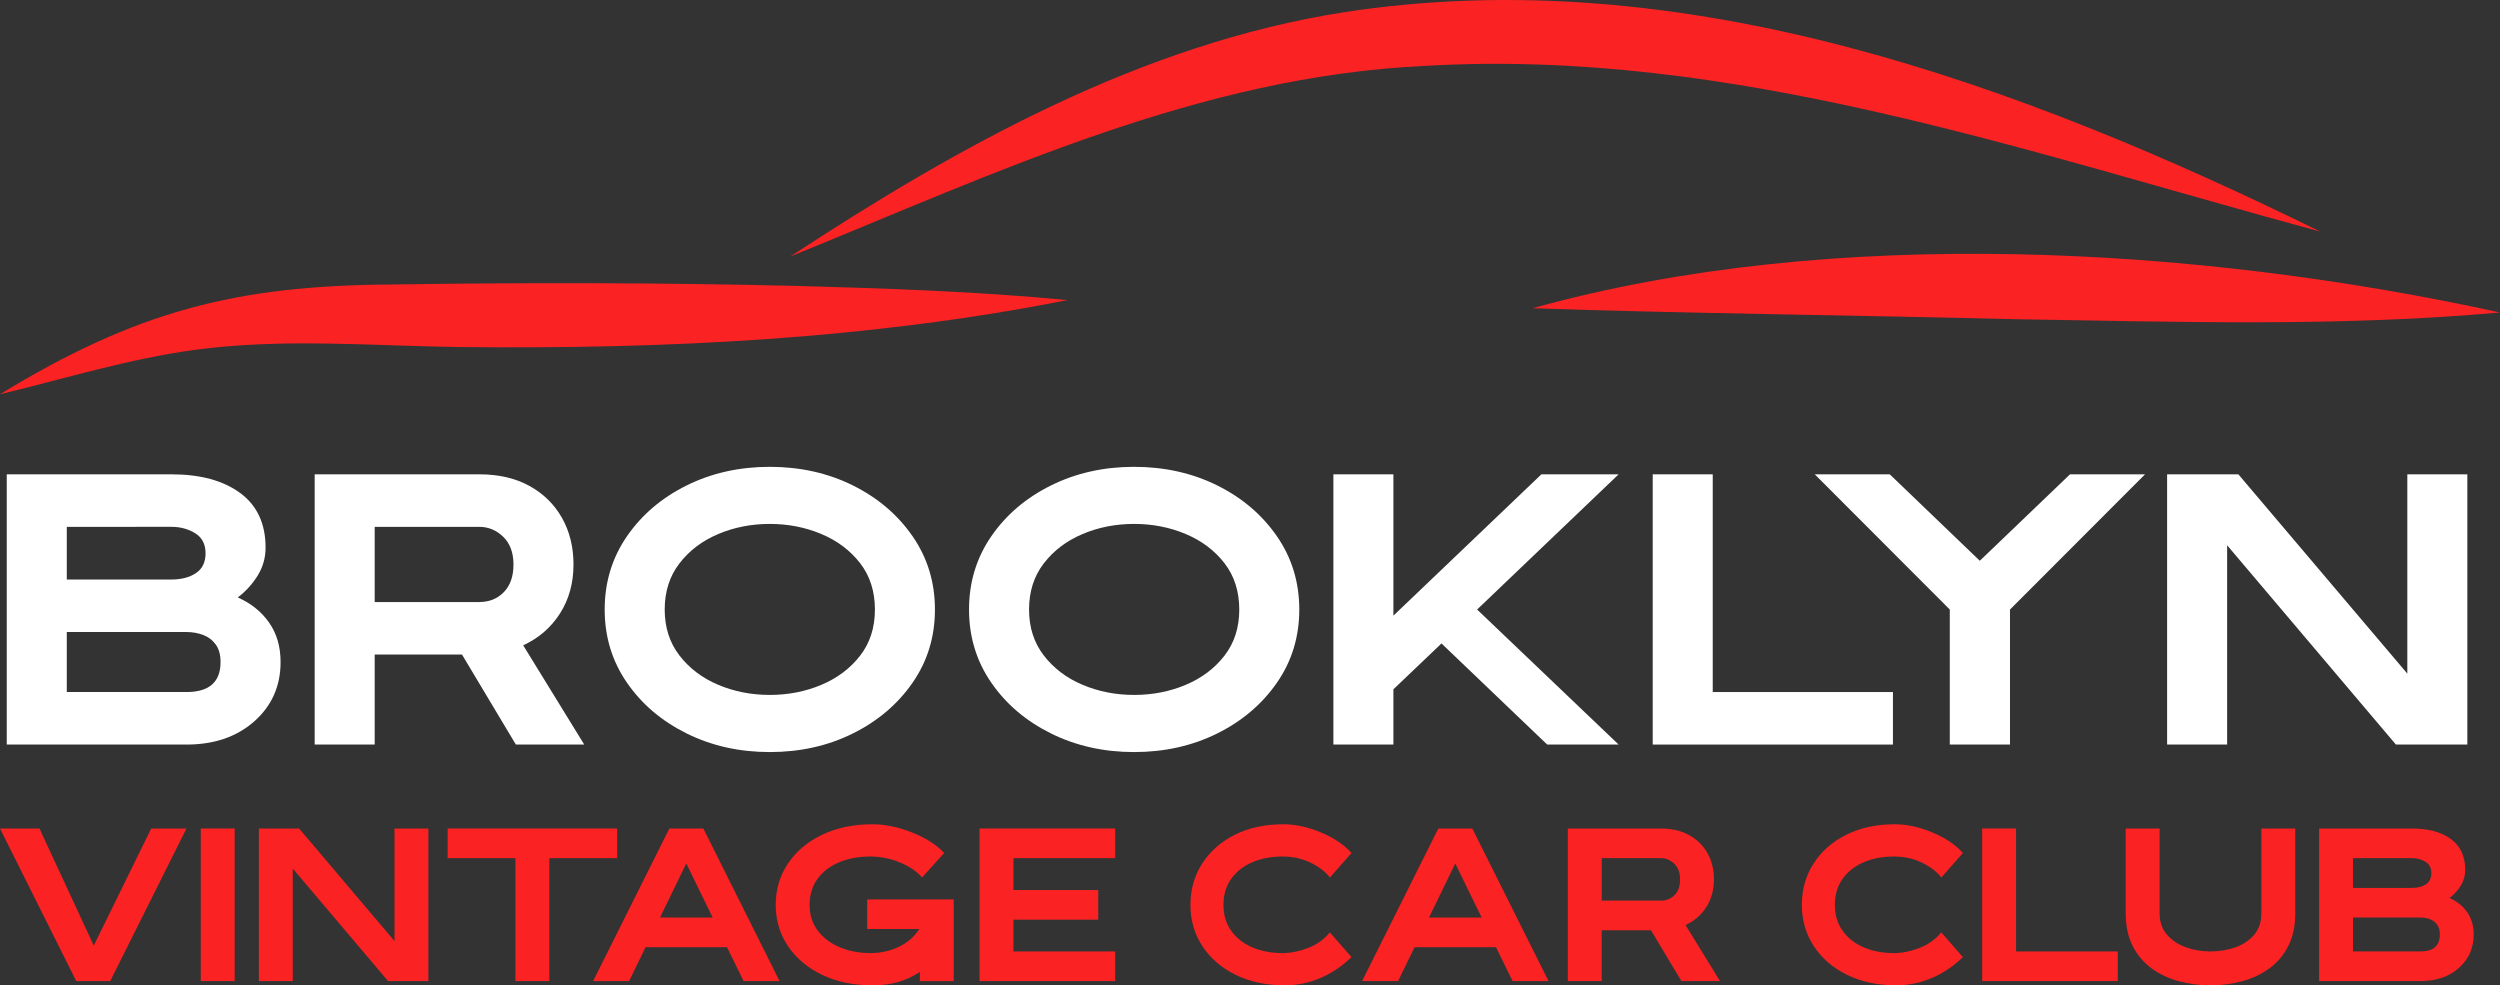 <?xml version="1.0" encoding="UTF-8"?>
<svg id="Layer_1" data-name="Layer 1" xmlns="http://www.w3.org/2000/svg" viewBox="0 0 1920 756.73">
  <rect x="0" y="0" width="1920" height="756.73" fill="#333333" stroke="none"/>
  <defs>
    <style>
      .cls-1 {
        fill: #fa2223;
      }

      .cls-2 {
        fill: #fff;
      }
    </style>
  </defs>
  <path class="cls-1" d="M0,302.78c104.37-63.55,180.46-83.67,301.91-84.31,103.07-1.57,207.16-1.36,310.23,1.11,69.03,1.93,138.12,4.22,207.68,10.89-153.21,30.34-310.46,37.75-466.32,36.06-67.81-.86-135.84-6.94-203.19,2.07-50.97,6.82-99.73,21.99-150.3,34.19h0Z"/>
  <path class="cls-1" d="M606.86,197.04C736.53,112.03,876.84,33.66,1032.16,9.4c261.38-40.33,519.41,55.38,749.91,168.51-225.79-61-451.7-141.12-687.64-127.31-172.86,7.97-328.42,81.72-487.57,146.45h0Z"/>
  <path class="cls-1" d="M1176.97,236.73c230.38-64.12,510.76-47.61,743.03,3.26-124.31,11.18-248.04,7.14-372.08,5.16-109.75-2.82-262.15-4.6-370.94-8.42h0Z"/>
  <path class="cls-2" d="M143.2,571.82H5.19v-207.54h126.49c22.17,0,39.76,4.78,52.77,14.34,13,9.56,19.51,23.55,19.51,41.97,0,7.68-1.99,14.77-5.96,21.28-3.97,6.5-9.1,12.16-15.38,16.96,10.21,4.54,18.24,11,24.09,19.38s8.78,18.46,8.78,30.25c0,18.42-6.73,33.59-20.16,45.5-13.45,11.91-30.82,17.87-52.12,17.87ZM131.68,445.07c7.59,0,13.86-1.64,18.79-4.91,4.93-3.27,7.4-8.36,7.4-15.26s-2.67-12.11-7.99-15.38c-5.33-3.27-11.39-4.91-18.2-4.91H51.29v40.46h80.4ZM143.2,531.49c17.46,0,26.19-7.68,26.19-23.05,0-5.58-1.24-10.08-3.73-13.49s-5.72-5.84-9.69-7.33c-3.97-1.48-8.23-2.23-12.77-2.23H51.29v46.09h91.92Z"/>
  <path class="cls-2" d="M448.69,571.82h-52.51l-41.38-69.14h-67.04v69.14h-46.09v-207.54h126.49c14.84,0,27.65,2.97,38.43,8.9,10.78,5.94,19.12,14.12,25.01,24.55s8.84,22.37,8.84,35.81c0,14.14-3.42,26.63-10.28,37.45-6.85,10.83-16.3,19.03-28.35,24.62l46.88,76.21ZM368.16,462.35c7.59,0,13.86-2.53,18.79-7.59,4.93-5.06,7.4-12.13,7.4-21.21s-2.64-16.28-7.92-21.34c-5.28-5.06-11.37-7.59-18.27-7.59h-80.4v57.74h80.4Z"/>
  <path class="cls-2" d="M591.15,577.58c-23.31,0-44.56-4.76-63.77-14.27-19.21-9.51-34.5-22.52-45.89-39.02-11.39-16.5-17.09-35.23-17.09-56.17s5.7-39.7,17.09-56.24c11.39-16.54,26.69-29.57,45.89-39.08,19.2-9.51,40.46-14.27,63.77-14.27s44.67,4.76,63.84,14.27c19.16,9.51,34.45,22.54,45.89,39.08,11.43,16.55,17.15,35.29,17.15,56.24s-5.72,39.67-17.15,56.17c-11.44,16.5-26.74,29.51-45.89,39.02-19.16,9.51-40.44,14.27-63.84,14.27ZM591.15,533.71c14.14,0,27.34-2.57,39.61-7.73,12.26-5.15,22.19-12.61,29.79-22.39s11.39-21.61,11.39-35.48-3.8-25.84-11.39-35.62c-7.59-9.78-17.53-17.24-29.79-22.39-12.27-5.15-25.47-7.73-39.61-7.73s-27.35,2.6-39.61,7.79c-12.27,5.19-22.18,12.7-29.73,22.52-7.55,9.82-11.32,21.63-11.32,35.42s3.77,25.47,11.32,35.29,17.46,17.33,29.73,22.52c12.26,5.19,25.47,7.79,39.61,7.79Z"/>
  <path class="cls-2" d="M870.97,577.58c-23.31,0-44.56-4.76-63.77-14.27-19.21-9.51-34.5-22.52-45.89-39.02-11.39-16.5-17.09-35.23-17.09-56.17s5.7-39.7,17.09-56.24c11.39-16.54,26.69-29.57,45.89-39.08,19.2-9.51,40.46-14.27,63.77-14.27s44.67,4.76,63.84,14.27c19.16,9.51,34.45,22.54,45.89,39.08,11.43,16.55,17.15,35.29,17.15,56.24s-5.72,39.67-17.15,56.17c-11.44,16.5-26.74,29.51-45.89,39.02-19.16,9.51-40.44,14.27-63.84,14.27ZM870.97,533.71c14.14,0,27.34-2.57,39.61-7.73,12.26-5.15,22.19-12.61,29.79-22.39s11.39-21.61,11.39-35.48-3.8-25.84-11.39-35.62c-7.59-9.78-17.53-17.24-29.79-22.39-12.27-5.15-25.47-7.73-39.61-7.73s-27.35,2.6-39.61,7.79c-12.27,5.19-22.18,12.7-29.73,22.52s-11.32,21.63-11.32,35.42,3.77,25.47,11.32,35.29c7.55,9.82,17.46,17.33,29.73,22.52,12.26,5.19,25.47,7.79,39.61,7.79Z"/>
  <path class="cls-2" d="M1107.06,494.17l-36.93,35.22v42.43h-46.09v-207.54h46.09v108.55l113.66-108.55h59.31l-108.68,103.84,108.68,103.7h-54.86l-81.18-77.65Z"/>
  <path class="cls-2" d="M1453.78,571.82h-184.49v-207.54h46.09v167.21h138.4v40.33Z"/>
  <path class="cls-2" d="M1543.66,571.82h-46.22v-103.7l-103.7-103.84h57.61l69.14,66.39,69.27-66.39h57.62l-103.7,103.84v103.7Z"/>
  <path class="cls-2" d="M1894.92,571.82h-54.86l-129.63-153.07v153.07h-46.09v-207.54h54.73l129.76,153.07v-153.07h46.09v207.54Z"/>
  <g>
    <path class="cls-1" d="M84.65,753.47h-26.1L0,636.29h30.31l41.7,89.9,44.14-89.9h27.06l-58.55,117.18Z"/>
    <path class="cls-1" d="M180.22,753.47h-26.03v-117.18h26.03v117.18Z"/>
    <path class="cls-1" d="M329.01,753.47h-30.98l-73.19-86.43v86.43h-26.03v-117.18h30.9l73.27,86.43v-86.43h26.03v117.18Z"/>
    <path class="cls-1" d="M421.87,753.47h-26.03v-94.41h-52.05v-22.77h130.2v22.77h-52.12v94.41Z"/>
    <path class="cls-1" d="M598.72,753.47h-27.65l-12.72-26.02h-62.55l-12.64,26.02h-27.65l58.55-117.18h26.1l58.55,117.18ZM547.33,704.68l-20.26-41.55-20.18,41.55h40.44Z"/>
    <path class="cls-1" d="M670.13,756.73c-14.69,0-27.61-2.69-38.78-8.06-11.16-5.37-19.88-12.72-26.17-22.03-6.28-9.32-9.43-19.89-9.43-31.72s3.14-22.41,9.43-31.75c6.29-9.34,15.01-16.7,26.17-22.07,11.17-5.37,24.09-8.06,38.78-8.06,9.56,0,19.63,2.08,30.2,6.25,10.57,4.17,18.84,9.43,24.81,15.79l-17.01,18.85c-3.75-4.48-9.3-8.29-16.67-11.42-7.37-3.13-15.07-4.7-23.1-4.7-8.87,0-16.82,1.47-23.85,4.4-7.02,2.93-12.57,7.17-16.63,12.72s-6.1,12.21-6.1,20,2.12,14.38,6.36,19.92c4.24,5.54,9.89,9.78,16.97,12.72,7.07,2.93,14.82,4.4,23.25,4.4,7.79,0,15.05-1.58,21.77-4.73,6.73-3.15,12.01-7.74,15.86-13.75h-40v-22.77h66.47v62.77h-26.02v-7.1c-10.01,6.9-22.11,10.35-36.3,10.35Z"/>
    <path class="cls-1" d="M856.46,753.47h-104.17v-117.18h104.17v22.77h-78.14v24.48h65.13v22.77h-65.13v24.4h78.14v22.77Z"/>
    <path class="cls-1" d="M986.72,756.73c-14.3,0-26.89-2.69-37.78-8.06-10.9-5.37-19.4-12.72-25.51-22.03-6.11-9.32-9.17-19.89-9.17-31.72s3-22.41,9.02-31.75c6.01-9.34,14.36-16.7,25.06-22.07,10.7-5.37,23.09-8.06,37.19-8.06,9.32,0,18.95,2.08,28.91,6.25,9.95,4.17,17.79,9.43,23.51,15.79l-16.56,18.85c-3.5-4.48-8.48-8.29-14.94-11.42-6.46-3.13-13.6-4.7-21.44-4.7-8.67,0-16.43,1.47-23.25,4.4-6.83,2.93-12.22,7.17-16.19,12.72-3.97,5.54-5.95,12.21-5.95,20s1.98,14.38,5.95,19.92c3.97,5.54,9.36,9.78,16.19,12.72,6.82,2.93,14.58,4.4,23.25,4.4,6.26,0,12.78-1.31,19.56-3.92,6.78-2.61,12.36-6.6,16.74-11.98l16.64,19c-7.44,7.15-15.52,12.55-24.21,16.19-8.7,3.65-17.71,5.47-27.02,5.47Z"/>
    <path class="cls-1" d="M1189.3,753.47h-27.65l-12.72-26.02h-62.55l-12.64,26.02h-27.65l58.55-117.18h26.1l58.55,117.18ZM1137.91,704.68l-20.26-41.55-20.18,41.55h40.44Z"/>
    <path class="cls-1" d="M1320.97,753.47h-29.64l-23.37-39.04h-37.85v39.04h-26.03v-117.18h71.42c8.38,0,15.61,1.68,21.7,5.03,6.09,3.35,10.79,7.97,14.12,13.86,3.33,5.89,4.99,12.63,4.99,20.22,0,7.98-1.93,15.03-5.8,21.14s-9.21,10.75-16.01,13.9l26.47,43.03ZM1275.51,691.66c4.29,0,7.82-1.43,10.61-4.28s4.18-6.85,4.18-11.98-1.49-9.2-4.47-12.05c-2.98-2.86-6.42-4.29-10.31-4.29h-45.39v32.6h45.39Z"/>
    <path class="cls-1" d="M1456.28,756.73c-14.3,0-26.89-2.69-37.78-8.06-10.9-5.37-19.4-12.72-25.51-22.03-6.11-9.32-9.17-19.89-9.17-31.72s3-22.41,9.02-31.75c6.01-9.34,14.36-16.7,25.06-22.07,10.7-5.37,23.09-8.06,37.19-8.06,9.32,0,18.95,2.08,28.91,6.25,9.95,4.17,17.79,9.43,23.51,15.79l-16.56,18.85c-3.5-4.48-8.48-8.29-14.94-11.42-6.46-3.13-13.6-4.7-21.44-4.7-8.67,0-16.43,1.47-23.25,4.4-6.83,2.93-12.22,7.17-16.19,12.72-3.97,5.54-5.95,12.21-5.95,20s1.98,14.38,5.95,19.92c3.97,5.54,9.36,9.78,16.19,12.72,6.82,2.93,14.58,4.4,23.25,4.4,6.26,0,12.78-1.31,19.56-3.92,6.78-2.61,12.36-6.6,16.74-11.98l16.64,19c-7.44,7.15-15.52,12.55-24.21,16.19-8.7,3.65-17.71,5.47-27.02,5.47Z"/>
    <path class="cls-1" d="M1626.47,753.47h-104.17v-117.18h26.03v94.41h78.14v22.77Z"/>
    <path class="cls-1" d="M1697.61,756.73c-8.38,0-16.46-1.05-24.25-3.14-7.79-2.1-14.74-5.36-20.85-9.8-6.11-4.44-10.97-10.15-14.56-17.15-3.6-7-5.4-15.4-5.4-25.21v-65.13h26.03v65.13c0,6.51,1.85,11.93,5.54,16.27,3.7,4.34,8.52,7.59,14.49,9.76s12.3,3.25,19,3.25,13.11-1.05,19.08-3.14c5.96-2.09,10.79-5.31,14.49-9.65,3.7-4.34,5.54-9.83,5.54-16.49v-65.13h26.03v65.13c0,9.81-1.8,18.21-5.4,25.21-3.6,7-8.45,12.72-14.56,17.15-6.11,4.43-13.06,7.7-20.85,9.8-7.79,2.09-15.9,3.14-24.33,3.14Z"/>
    <path class="cls-1" d="M1859,753.47h-77.93v-117.18h71.42c12.52,0,22.45,2.7,29.79,8.09,7.35,5.4,11.02,13.3,11.02,23.7,0,4.34-1.12,8.34-3.36,12.01-2.25,3.67-5.14,6.87-8.69,9.57,5.77,2.56,10.3,6.21,13.6,10.94,3.3,4.73,4.95,10.42,4.95,17.08,0,10.4-3.8,18.96-11.38,25.69-7.59,6.73-17.4,10.09-29.43,10.09ZM1852.49,681.91c4.29,0,7.82-.92,10.61-2.77,2.79-1.85,4.18-4.72,4.18-8.61s-1.51-6.84-4.51-8.69c-3.01-1.85-6.43-2.77-10.28-2.77h-45.39v22.85h45.39ZM1859,730.7c9.86,0,14.79-4.34,14.79-13.01,0-3.15-.7-5.69-2.11-7.62s-3.23-3.3-5.47-4.14c-2.25-.84-4.65-1.26-7.21-1.26h-51.9v26.02h51.9Z"/>
  </g>
</svg>